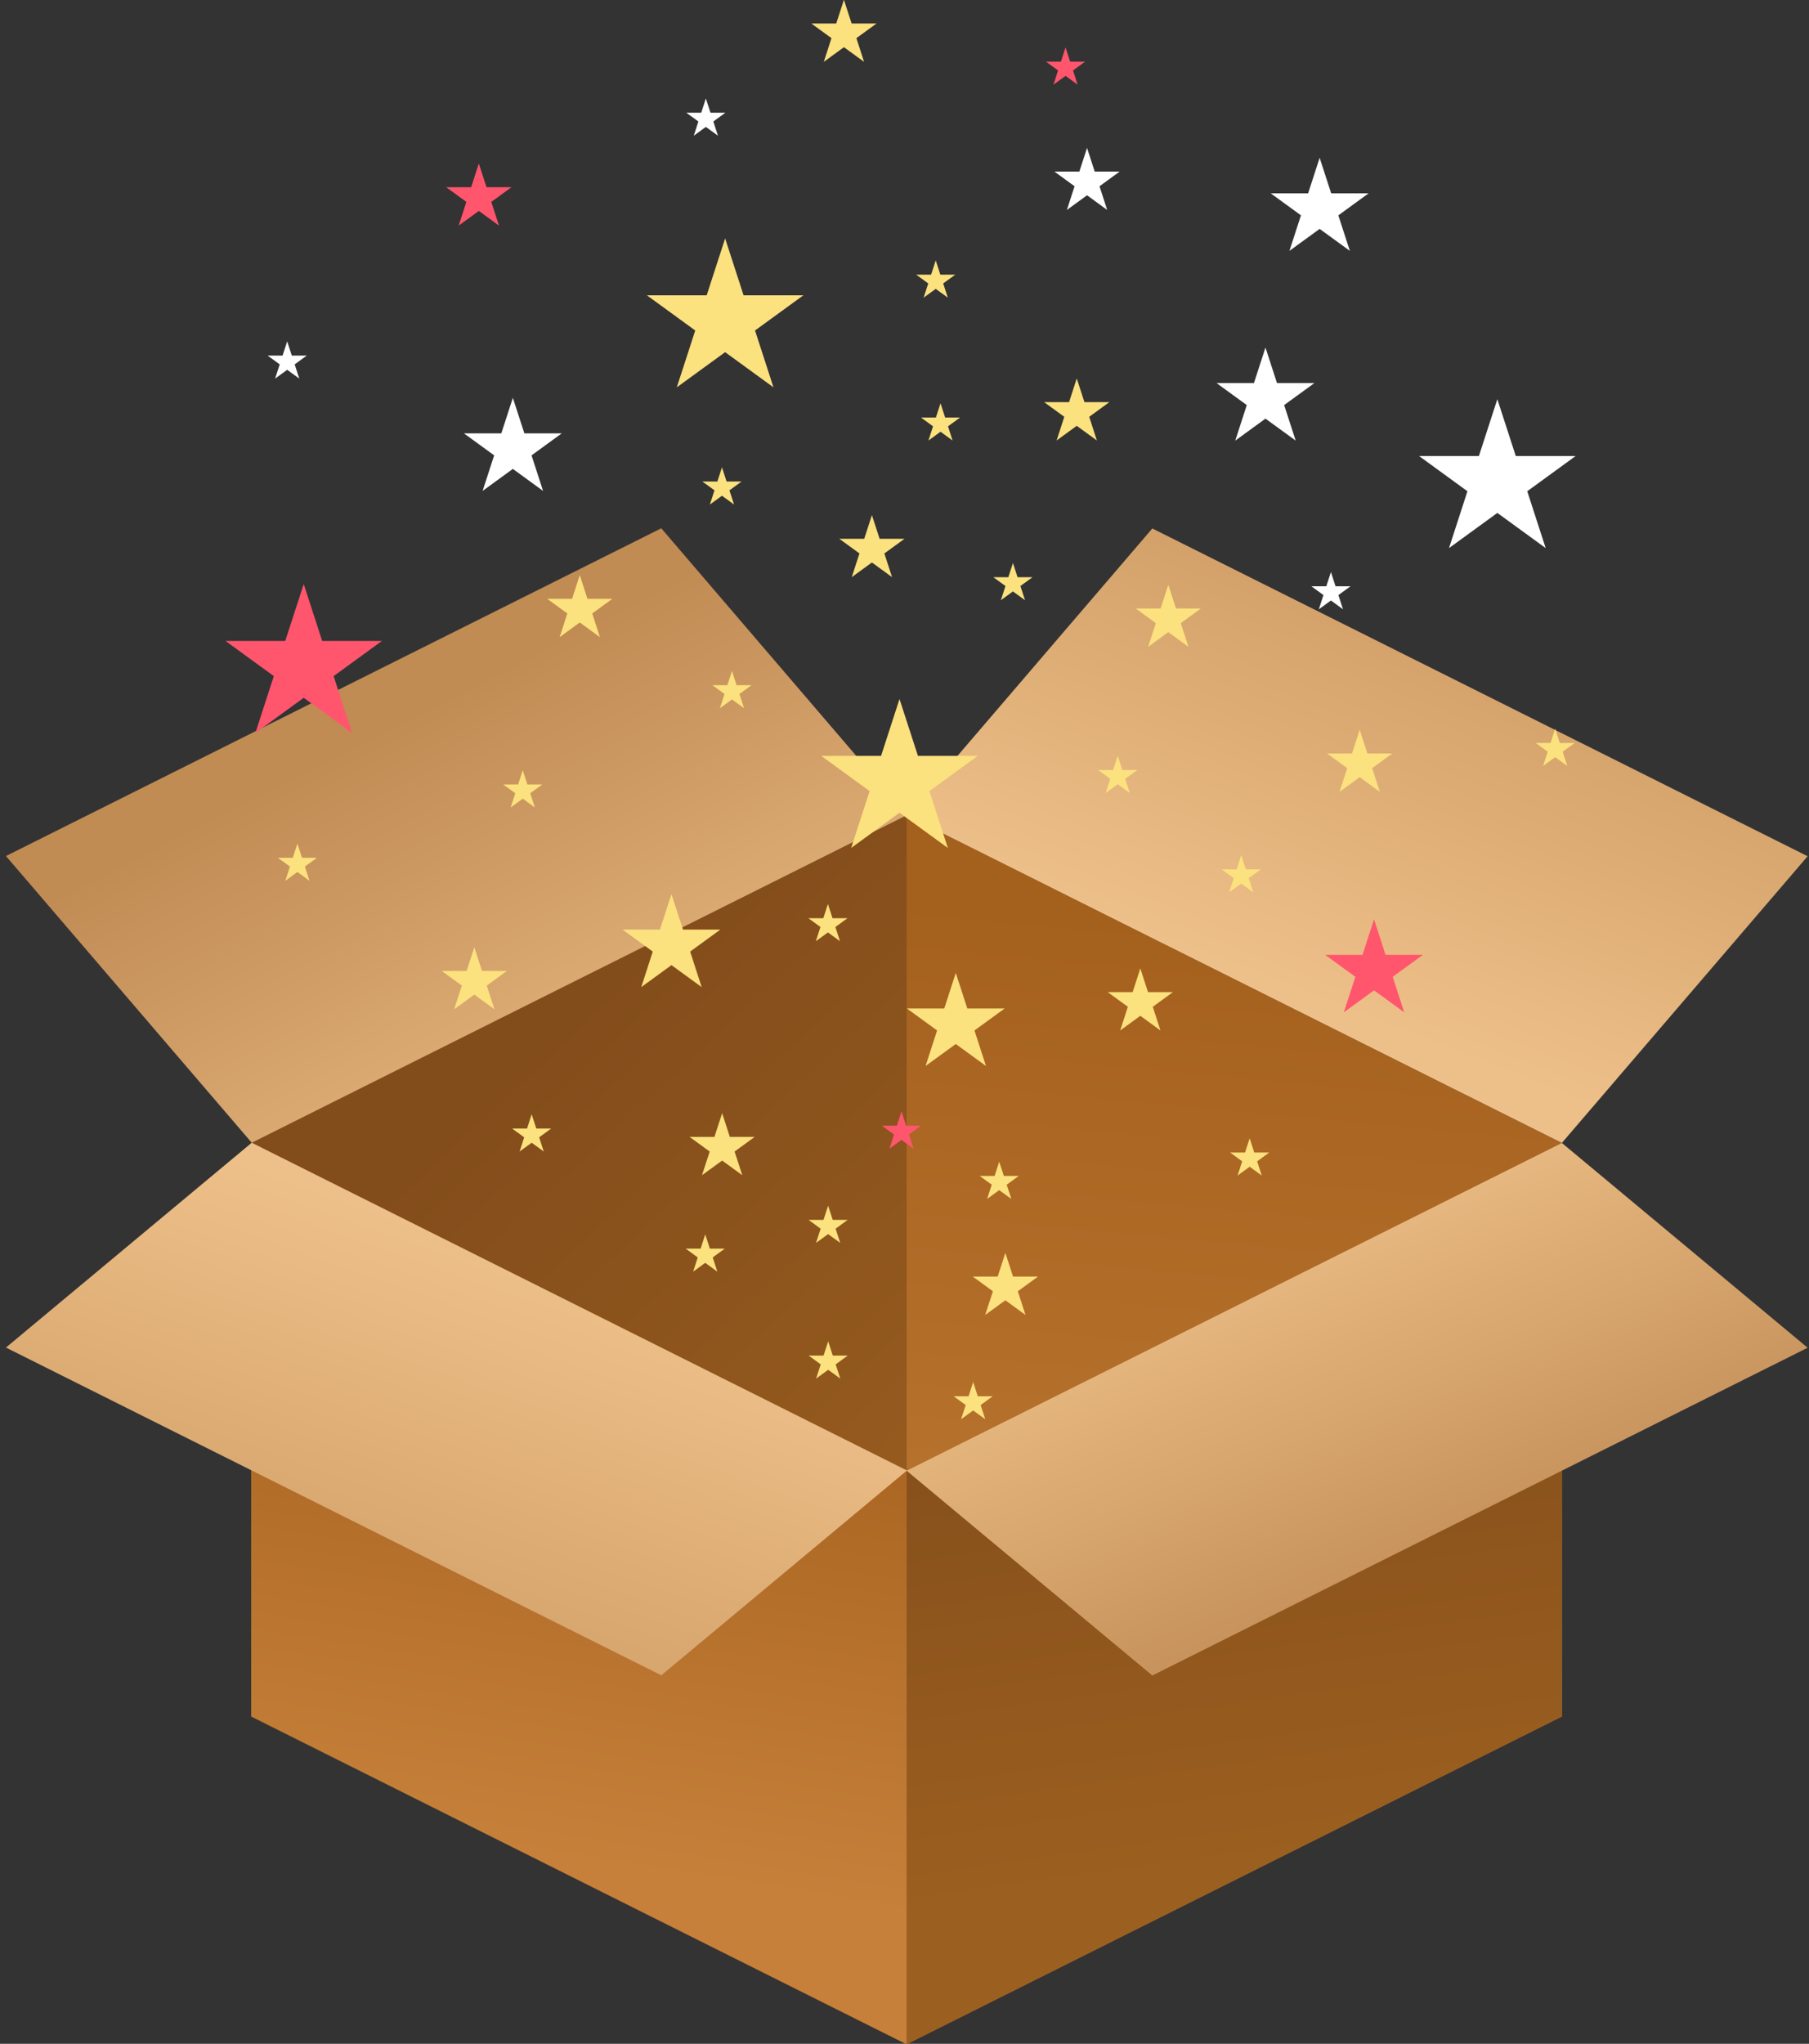 <svg xmlns="http://www.w3.org/2000/svg" width="139" height="157" viewBox="0 0 139 157">
  <rect x="0" y="0" width="139" height="157" fill="#333333" stroke="none"/>
  <defs>
    <linearGradient id="group-19-a" x1="55.563%" x2="64.375%" y1="94.432%" y2="7.662%">
      <stop offset="0%" stop-color="#C6803A"/>
      <stop offset="100%" stop-color="#A4601D"/>
    </linearGradient>
    <linearGradient id="group-19-b" x1="79.371%" x2="43.749%" y1="85.502%" y2="14.999%">
      <stop offset="0%" stop-color="#9B5F1F"/>
      <stop offset="100%" stop-color="#824C1B"/>
    </linearGradient>
    <linearGradient id="group-19-c" x1="27.269%" x2="75.086%" y1="66.667%" y2="-17.048%">
      <stop offset="0%" stop-color="#EEC089"/>
      <stop offset="100%" stop-color="#C18B54"/>
    </linearGradient>
    <linearGradient id="group-19-d" x1="-3.618%" x2="45.501%" y1="89.326%" y2="23.113%">
      <stop offset="0%" stop-color="#EEC089"/>
      <stop offset="100%" stop-color="#C18B54"/>
    </linearGradient>
    <linearGradient id="group-19-e" x1="56.282%" x2="50.007%" y1="79.541%" y2="18.188%">
      <stop offset="0%" stop-color="#9B5F1F"/>
      <stop offset="100%" stop-color="#824C1B"/>
    </linearGradient>
    <linearGradient id="group-19-f" x1="57.211%" x2="50.007%" y1="79.195%" y2="18.18%">
      <stop offset="0%" stop-color="#C6803A"/>
      <stop offset="100%" stop-color="#A4601D"/>
    </linearGradient>
    <linearGradient id="group-19-g" x1="14.524%" x2="59.933%" y1="27.675%" y2="89.203%">
      <stop offset="0%" stop-color="#EEC089"/>
      <stop offset="100%" stop-color="#C18B54"/>
    </linearGradient>
    <linearGradient id="group-19-h" x1="39.801%" x2="99.766%" y1="23.237%" y2="124.716%">
      <stop offset="0%" stop-color="#EEC089"/>
      <stop offset="100%" stop-color="#C18B54"/>
    </linearGradient>
  </defs>
  <g fill="none" fill-rule="evenodd" transform="translate(0 -.5)">
    <polygon fill="url(#group-19-a)" points="100.793 25.262 100.793 69.318 50.446 94.488 .099 69.318 .099 25.262 50.446 .084" transform="translate(19.217 63.04)"/>
    <polygon fill="url(#group-19-b)" points="50.446 .084 50.446 94.488 .099 69.318 .099 25.262" transform="translate(19.217 63.04)"/>
    <polygon fill="url(#group-19-c)" points="138.896 66.273 120.01 88.297 69.662 63.127 88.542 41.095"/>
    <polygon fill="url(#group-19-d)" points="69.719 25.515 50.833 47.54 .486 22.369 19.365 .338" transform="matrix(-1 0 0 1 70.176 40.743)"/>
    <g transform="translate(17.014 .05)">
      <polygon fill="#FF566E" points="6.323 45.316 7.741 49.684 12.335 49.684 8.621 52.387 10.038 56.756 6.323 54.052 2.608 56.756 4.026 52.387 .311 49.684 4.906 49.684"/>
      <polygon fill="#FCE17F" points="52.102 54.148 53.52 58.516 58.114 58.516 54.4 61.22 55.817 65.588 52.102 62.885 48.387 65.588 49.805 61.22 46.09 58.516 50.685 58.516"/>
      <polygon fill="#FFF" points="98.039 31.115 99.456 35.483 104.051 35.483 100.336 38.186 101.754 42.554 98.039 39.851 94.324 42.554 95.741 38.186 92.027 35.483 96.621 35.483"/>
      <polygon fill="#FCE17F" points="38.704 18.766 40.121 23.134 44.716 23.134 41.001 25.837 42.418 30.205 38.704 27.502 34.989 30.205 36.406 25.837 32.691 23.134 37.286 23.134"/>
      <polygon fill="#FCE17F" points="87.462 56.511 88.053 58.331 89.967 58.331 88.42 59.457 89.01 61.277 87.462 60.151 85.915 61.277 86.505 59.457 84.957 58.331 86.872 58.331"/>
      <polygon fill="#FCE17F" points="49.982 40.018 50.573 41.838 52.487 41.838 50.939 42.964 51.53 44.784 49.982 43.658 48.434 44.784 49.025 42.964 47.477 41.838 49.391 41.838"/>
      <polygon fill="#FCE17F" points="27.535 44.628 28.125 46.448 30.04 46.448 28.492 47.575 29.083 49.395 27.535 48.268 25.987 49.395 26.577 47.575 25.03 46.448 26.944 46.448"/>
      <polygon fill="#FCE17F" points="19.431 73.214 20.021 75.034 21.936 75.034 20.388 76.161 20.978 77.981 19.431 76.854 17.883 77.981 18.473 76.161 16.925 75.034 18.84 75.034"/>
      <polygon fill="#FCE17F" points="60.236 96.694 60.827 98.514 62.741 98.514 61.193 99.641 61.784 101.461 60.236 100.334 58.688 101.461 59.279 99.641 57.731 98.514 59.645 98.514"/>
      <polygon fill="#FCE17F" points="38.474 85.961 39.064 87.781 40.979 87.781 39.431 88.907 40.022 90.727 38.474 89.601 36.926 90.727 37.517 88.907 35.969 87.781 37.883 87.781"/>
      <polygon fill="#FCE17F" points="70.606 74.842 71.197 76.663 73.111 76.663 71.563 77.789 72.154 79.609 70.606 78.483 69.058 79.609 69.649 77.789 68.101 76.663 70.015 76.663"/>
      <polygon fill="#FCE17F" points="72.756 45.371 73.346 47.191 75.261 47.191 73.713 48.318 74.304 50.138 72.756 49.011 71.208 50.138 71.799 48.318 70.251 47.191 72.165 47.191"/>
      <polygon fill="#FFF" points="5.053 26.673 5.408 27.765 6.556 27.765 5.628 28.441 5.982 29.533 5.053 28.857 4.125 29.533 4.479 28.441 3.55 27.765 4.699 27.765"/>
      <polygon fill="#FCE17F" points="102.482 56.429 102.837 57.521 103.985 57.521 103.057 58.197 103.411 59.289 102.482 58.613 101.554 59.289 101.908 58.197 100.979 57.521 102.128 57.521"/>
      <polygon fill="#FCE17F" points="23.153 59.617 23.508 60.709 24.656 60.709 23.728 61.385 24.082 62.477 23.153 61.801 22.225 62.477 22.579 61.385 21.65 60.709 22.799 60.709"/>
      <polygon fill="#FCE17F" points="60.818 43.698 61.173 44.79 62.321 44.79 61.392 45.466 61.747 46.558 60.818 45.882 59.889 46.558 60.244 45.466 59.315 44.79 60.464 44.79"/>
      <polygon fill="#FCE17F" points="79.008 87.892 79.362 88.984 80.511 88.984 79.582 89.66 79.936 90.752 79.008 90.076 78.079 90.752 78.433 89.66 77.505 88.984 78.653 88.984"/>
      <polygon fill="#FCE17F" points="46.617 93.066 46.972 94.158 48.12 94.158 47.192 94.834 47.546 95.926 46.617 95.25 45.689 95.926 46.043 94.834 45.114 94.158 46.263 94.158"/>
      <polygon fill="#FCE17F" points="59.764 89.689 60.119 90.781 61.267 90.781 60.339 91.456 60.693 92.548 59.764 91.873 58.836 92.548 59.19 91.456 58.261 90.781 59.41 90.781"/>
      <polygon fill="#FCE17F" points="46.602 69.892 46.956 70.984 48.105 70.984 47.176 71.66 47.53 72.752 46.602 72.076 45.673 72.752 46.027 71.66 45.099 70.984 46.247 70.984"/>
      <polygon fill="#FCE17F" points="78.36 66.14 78.714 67.232 79.863 67.232 78.934 67.908 79.288 69 78.36 68.324 77.431 69 77.785 67.908 76.857 67.232 78.005 67.232"/>
      <polygon fill="#FCE17F" points="5.838 65.25 6.193 66.342 7.341 66.342 6.413 67.017 6.767 68.11 5.838 67.434 4.91 68.11 5.264 67.017 4.335 66.342 5.484 66.342"/>
      <polygon fill="#FF566E" points="52.256 85.831 52.61 86.924 53.759 86.924 52.83 87.599 53.184 88.691 52.256 88.016 51.327 88.691 51.681 87.599 50.752 86.924 51.901 86.924"/>
      <polygon fill="#FCE17F" points="23.838 86.048 24.193 87.14 25.341 87.14 24.413 87.815 24.767 88.907 23.838 88.232 22.91 88.907 23.264 87.815 22.335 87.14 23.484 87.14"/>
      <polygon fill="#FCE17F" points="37.175 95.274 37.529 96.366 38.678 96.366 37.749 97.042 38.104 98.134 37.175 97.458 36.246 98.134 36.6 97.042 35.672 96.366 36.82 96.366"/>
      <polygon fill="#FCE17F" points="57.762 106.614 58.116 107.706 59.265 107.706 58.336 108.381 58.691 109.473 57.762 108.798 56.833 109.473 57.188 108.381 56.259 107.706 57.408 107.706"/>
      <polygon fill="#FCE17F" points="38.461 36.348 38.815 37.44 39.964 37.44 39.035 38.115 39.389 39.207 38.461 38.532 37.532 39.207 37.886 38.115 36.957 37.44 38.106 37.44"/>
      <polygon fill="#FCE17F" points="55.254 31.431 55.608 32.523 56.757 32.523 55.828 33.199 56.182 34.291 55.254 33.615 54.325 34.291 54.679 33.199 53.751 32.523 54.899 32.523"/>
      <polygon fill="#FFF" points="85.252 44.394 85.606 45.486 86.755 45.486 85.826 46.162 86.181 47.254 85.252 46.578 84.323 47.254 84.677 46.162 83.749 45.486 84.897 45.486"/>
      <polygon fill="#FFF" points="37.222 8.015 37.577 9.107 38.725 9.107 37.797 9.782 38.151 10.874 37.222 10.199 36.294 10.874 36.648 9.782 35.719 9.107 36.868 9.107"/>
      <polygon fill="#FF566E" points="64.86 4.094 65.214 5.186 66.363 5.186 65.434 5.862 65.788 6.954 64.86 6.278 63.931 6.954 64.285 5.862 63.357 5.186 64.505 5.186"/>
      <polygon fill="#FCE17F" points="46.623 103.489 46.977 104.581 48.126 104.581 47.197 105.257 47.551 106.349 46.623 105.673 45.694 106.349 46.048 105.257 45.12 104.581 46.268 104.581"/>
      <polygon fill="#FCE17F" points="39.23 51.992 39.584 53.084 40.733 53.084 39.804 53.76 40.159 54.852 39.23 54.176 38.301 54.852 38.656 53.76 37.727 53.084 38.876 53.084"/>
      <polygon fill="#FCE17F" points="54.885 20.455 55.239 21.547 56.388 21.547 55.459 22.223 55.814 23.315 54.885 22.64 53.956 23.315 54.311 22.223 53.382 21.547 54.531 21.547"/>
      <polygon fill="#FCE17F" points="68.87 58.51 69.224 59.602 70.373 59.602 69.444 60.278 69.798 61.37 68.87 60.694 67.941 61.37 68.295 60.278 67.367 59.602 68.515 59.602"/>
      <polygon fill="#FFF" points="66.512 11.811 67.102 13.631 69.017 13.631 67.469 14.758 68.06 16.578 66.512 15.451 64.964 16.578 65.554 14.758 64.007 13.631 65.921 13.631"/>
      <polygon fill="#FF566E" points="19.778 13.013 20.369 14.833 22.283 14.833 20.736 15.959 21.326 17.779 19.778 16.653 18.23 17.779 18.821 15.959 17.273 14.833 19.188 14.833"/>
      <polygon fill="#FCE17F" points="47.832 .435 48.423 2.255 50.337 2.255 48.789 3.381 49.38 5.201 47.832 4.075 46.284 5.201 46.875 3.381 45.327 2.255 47.241 2.255"/>
      <polygon fill="#FCE17F" points="65.721 29.521 66.312 31.341 68.226 31.341 66.679 32.468 67.269 34.288 65.721 33.161 64.173 34.288 64.764 32.468 63.216 31.341 65.131 31.341"/>
      <polygon fill="#FFF" points="80.222 27.147 81.108 29.878 83.98 29.878 81.658 31.567 82.544 34.297 80.222 32.608 77.901 34.297 78.786 31.567 76.465 29.878 79.336 29.878"/>
      <polygon fill="#FFF" points="22.392 31.01 23.278 33.74 26.15 33.74 23.828 35.429 24.714 38.16 22.392 36.47 20.07 38.16 20.956 35.429 18.634 33.74 21.506 33.74"/>
      <polygon fill="#FF566E" points="88.564 71.067 89.449 73.797 92.321 73.797 89.999 75.487 90.885 78.217 88.564 76.527 86.242 78.217 87.128 75.487 84.806 73.797 87.678 73.797"/>
      <polygon fill="#FCE17F" points="34.58 69.128 35.466 71.858 38.337 71.858 36.016 73.547 36.901 76.278 34.58 74.588 32.258 76.278 33.144 73.547 30.822 71.858 33.694 71.858"/>
      <polygon fill="#FFF" points="84.385 12.573 85.271 15.303 88.143 15.303 85.821 16.992 86.707 19.722 84.385 18.033 82.063 19.722 82.949 16.992 80.627 15.303 83.499 15.303"/>
      <polygon fill="#FCE17F" points="56.426 75.188 57.312 77.918 60.184 77.918 57.862 79.607 58.748 82.337 56.426 80.648 54.104 82.337 54.99 79.607 52.669 77.918 55.54 77.918"/>
    </g>
    <polygon fill="url(#group-19-e)" points="50.833 44.45 .486 69.628 .486 25.571 50.833 .394" transform="translate(69.177 87.903)"/>
    <polygon fill="url(#group-19-f)" points="50.523 44.45 .169 69.628 .169 25.571 50.523 .394" transform="matrix(-1 0 0 1 69.831 87.903)"/>
    <polygon fill="url(#group-19-g)" points="120.01 88.297 138.896 104.031 88.542 129.208 69.662 113.474"/>
    <polygon fill="url(#group-19-h)" points="50.833 .394 69.719 16.128 19.365 41.305 .486 25.571" transform="matrix(-1 0 0 1 70.176 87.888)"/>
  </g>
</svg>
